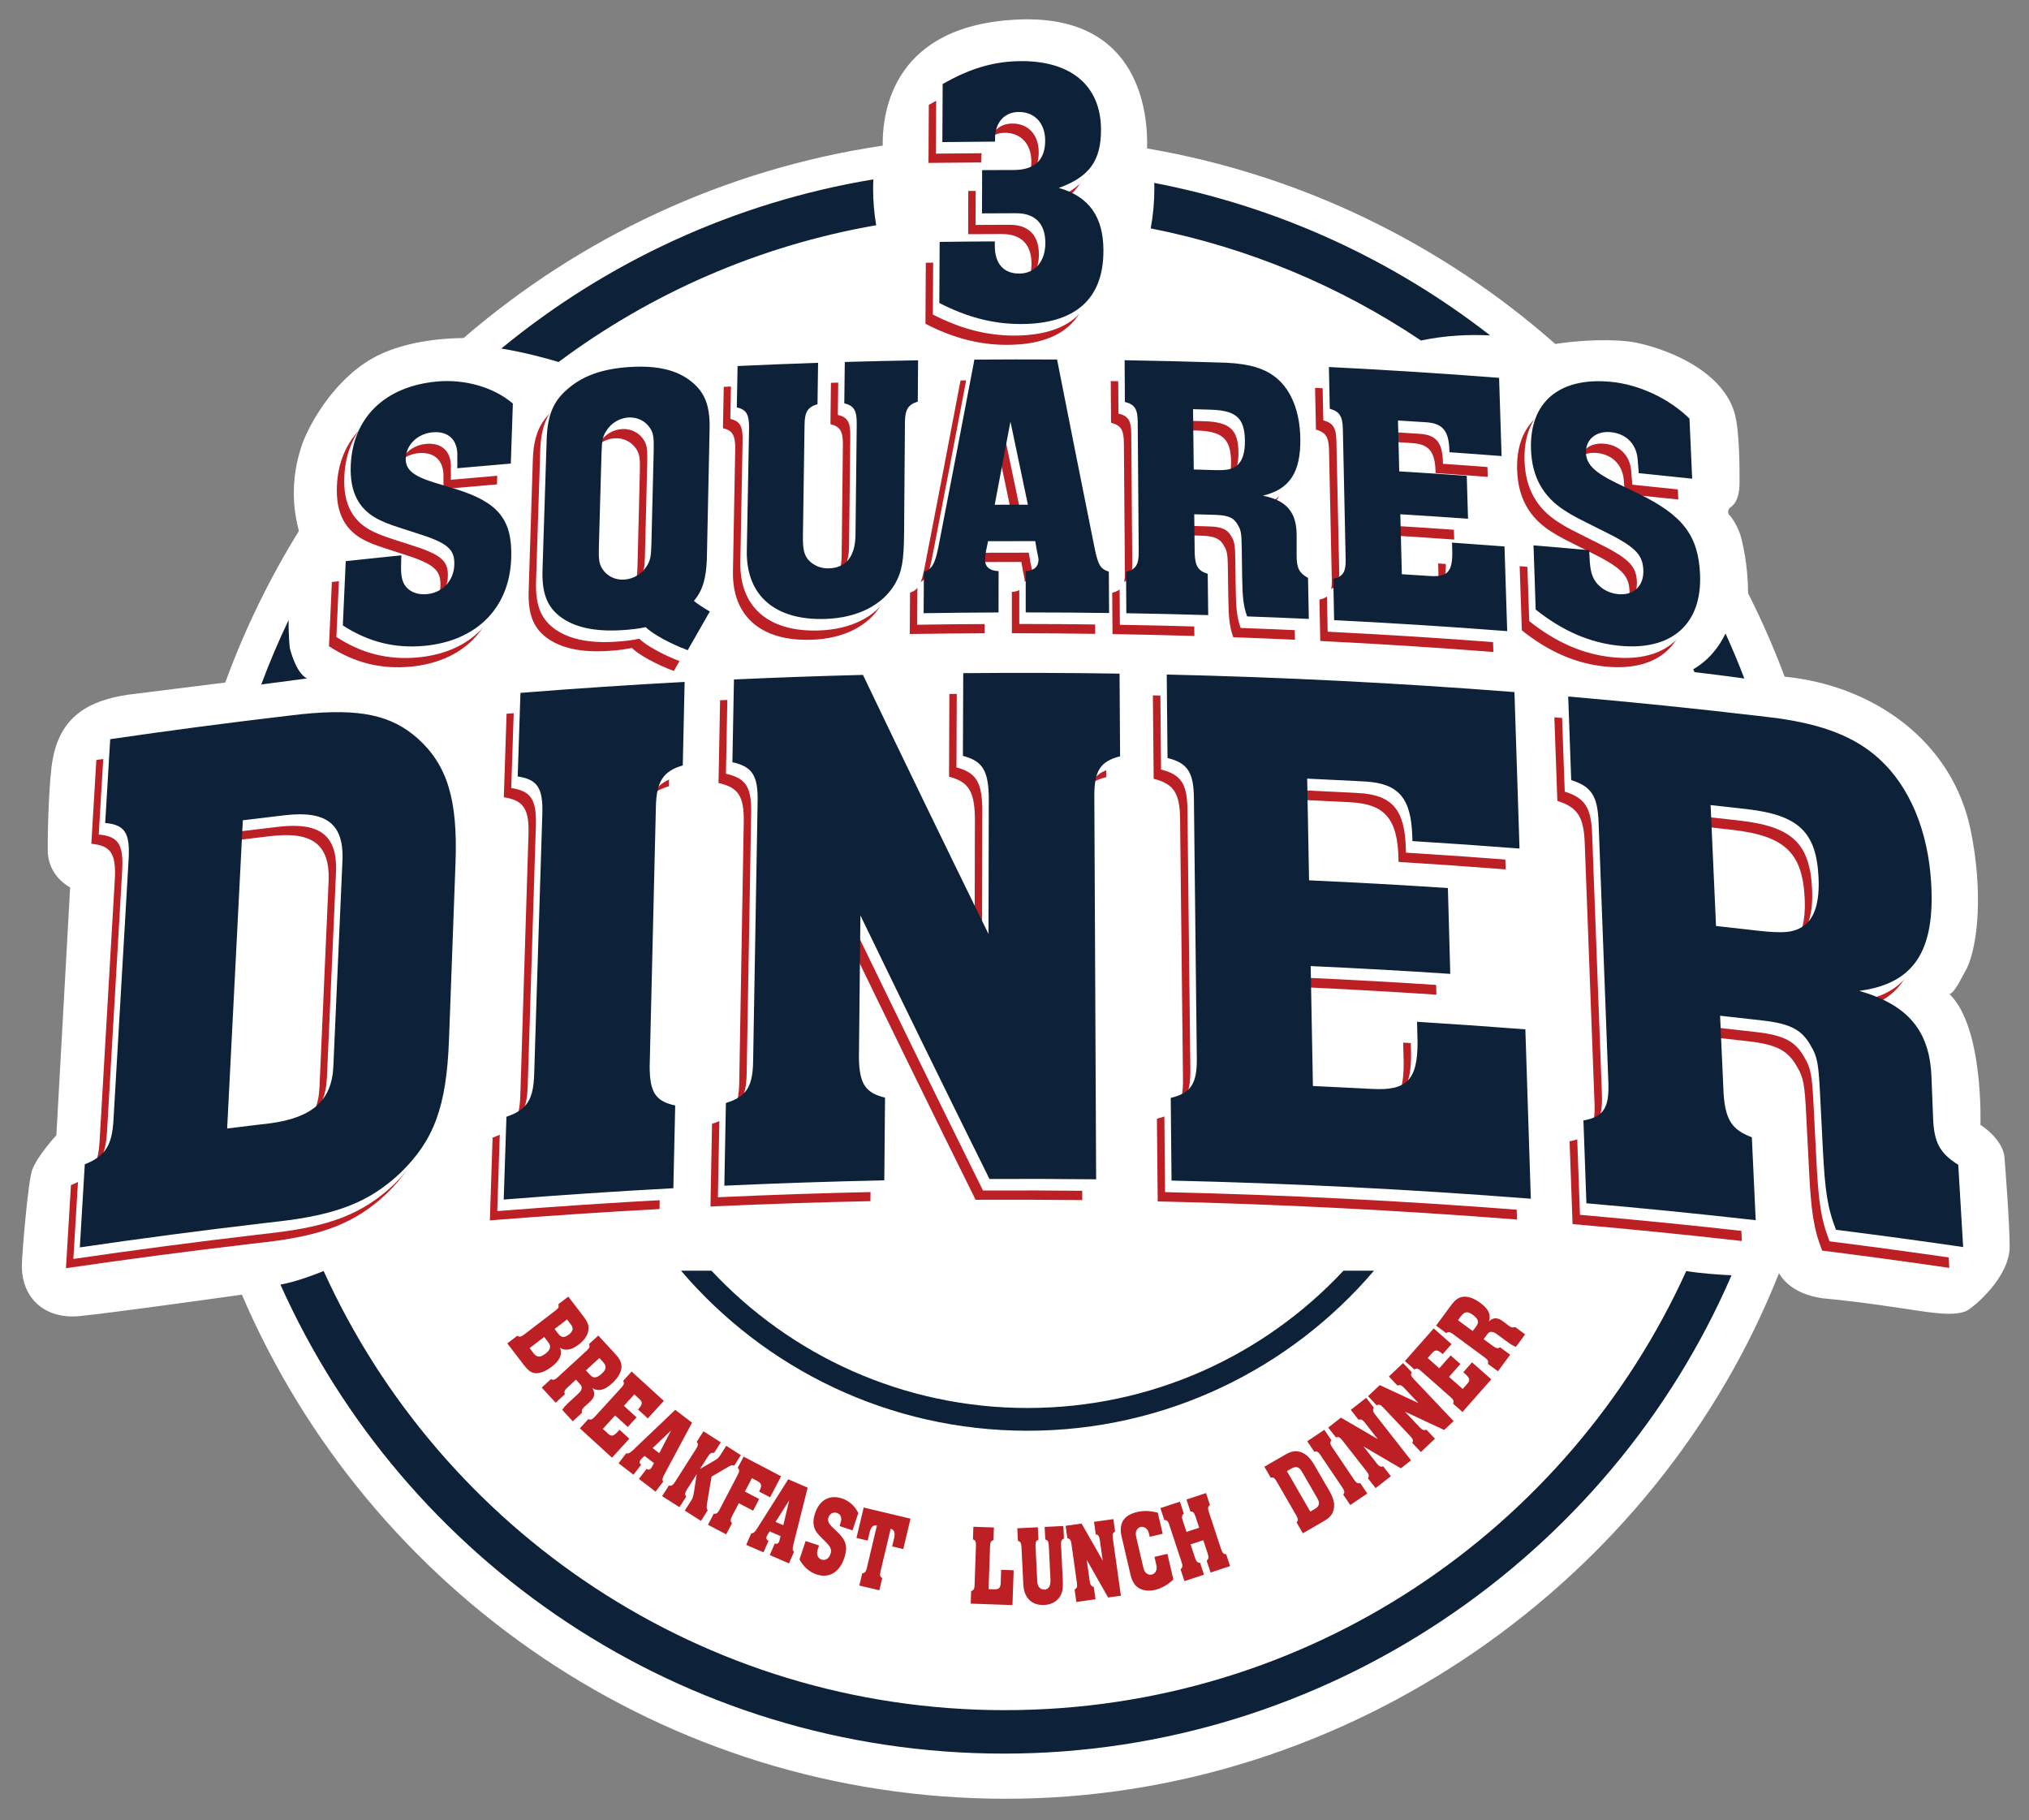 <svg xmlns="http://www.w3.org/2000/svg" id="_3_Squares_Diner" width="1179" height="1057.46" viewBox="0 0 1179 1057.46"><rect x="0" y="0" width="1179" height="1057.46" fill="#808080" stroke="none"/><defs><style>.cls-1{fill:#bc2025;}.cls-1,.cls-2,.cls-3,.cls-4,.cls-5{stroke-width:0px;}.cls-2,.cls-5{fill:#0d2238;}.cls-3,.cls-4{fill:#fff;}.cls-4,.cls-5{fill-rule:evenodd;}</style></defs><g id="White_BG"><path class="cls-4" d="m1164.78,672.52c-.99-11.11-14-19-14-19,0,0,2-56.74-18-76,3.21-.74,8.08-11.62,10.06-14.83,6.91-14.81,9.3-45.91,2.3-80.24-10.71-52.46-57.13-84.31-108.13-89.34-6.21-16.6-13.3-32.77-21.22-48.45-.2-17.17-2.95-27.6-4-32.13-1.15-4.94-5.29-12.22-7.11-13.46-.81-1.65-.77-3.16,1.11-4.54,4.09-3.01,5-8.83,5-14s.29-30.19-3-41c-8.77-28.82-50.54-40.1-62.07-41.25-15.57-1.56-31.55,0-42,1.53-65.66-57.87-147.17-98.18-237.18-113.57.57-19.32-3.52-77.3-73.69-74.94-73.21,2.6-80.21,52.51-79.93,73.3-92.28,13.73-176.04,53.57-243.52,111.77-12.33.13-35.86,1.86-53.63,12.17-23.22,13.48-37.66,40.68-41,52-6.99,22.17-3.24,39.71-1.09,47.93-17.09,27.63-31.48,57.1-42.79,88.06-15.65,1.97-49.7,6.25-56.13,7.01-22.73,3.29-39.38,12.34-44,37-2.31,10.79-3.16,43.13-3,54,.33,14.83,13,21,13,21l-8,144s-10.71,11.43-14,20c-2.47,6.26-5.84,48.23-6,54-.99,18.78,11.65,33.31,34,31,19.17-1.98,77.59-10.13,93.79-12.41,73.78,172.21,244.81,292.86,444.02,292.86s378.43-126.5,449.16-305.34c2.18,3.92,8.63,12.15,25.17,14.56,51.84,4.94,71.91,12.45,83.86,7.32,4.94-2.72,24.75-19.64,25-37,0-14.64-2.75-48.79-3-52Z"></path></g><g id="Blue_Circle"><path class="cls-5" d="m1013.59,394.16c-3.38-8.84-7.03-17.55-10.93-26.12-3.82,7.87-9.7,15.52-18.76,20.77.24.55.48,1.1.72,1.66,4.98.59,17.64,2.11,28.97,3.7Zm-187.92-196.35c13.98-2.92,27.62-3.59,40.22-2.95-56.12-43.68-122.62-74.66-195.18-88.6.03,1.09.05,2.18.05,3.28,0,7.96-.73,15.71-2.11,23.14,57.17,11.3,110.31,33.79,157.03,65.13Zm-412.22,540.4h-17.73c48.51,56.89,120.71,92.98,201.33,92.98s152.82-36.09,201.33-92.98h-17.73c-45.86,49.07-111.15,79.76-183.61,79.76s-137.75-30.68-183.61-79.76Zm170.5,255.31c-176.01,0-327.57-104.64-395.88-255.11-6.81,2.74-16.97,6.46-25.12,7.87,71.89,160.59,233.08,272.48,420.41,272.48s352.13-114.41,422.79-277.89c-7.6-.36-17.8-1.07-26.32-2.45-68.31,150.46-219.87,255.09-395.88,255.09ZM168.42,376.59s-.81-6.61-.71-16.39c-5.83,12.2-11.15,24.69-15.9,37.45,8.86-1.16,18.65-2.45,26.6-3.52-6.52-2.97-9.99-17.55-9.99-17.55Zm340.71-245.74c-1.17-6.88-1.79-14-1.79-21.31,0-1.79.04-3.56.11-5.33-81.2,13.47-155.22,48.2-216.15,98.26,13.62,2.27,25.6,5.52,33.26,7.84,53.4-39.79,116.25-67.6,184.57-79.46Z"></path></g><g id="Red_Letters_Outline"><path class="cls-1" d="m633.13,157.45c-.11-19.61-8.49-31.21-25.92-36.17,17.82-6.49,24.6-15.85,24.5-34.15-.15-24.88-16.88-39.51-46.07-39.52-16.04,0-30.23,4.29-45.93,13.31-.06,11.24-.12,22.48-.18,33.72,10.2-.13,20.4-.22,30.6-.27,0-.66,0-1.32,0-1.76.02-9.25,5.4-15.45,13.85-15.46,9.28,0,15.28,6.64,15.3,16.55.02,11.46-6.19,17.15-18.41,17.17-.69,0-1.38,0-2.07,0-5.39.01-10.77.03-16.16.07-.02,8.37-.05,16.75-.07,25.12,5.61-.04,11.22-.06,16.83-.07,1.04,0,2.08,0,3.12,0,10.8,0,16.84,5.97,16.86,17.21.02,10.8-6.02,17.82-15.2,17.83-8.97,0-14.18-5.69-14.16-16.05,0-.44,0-1.76,0-2.64-10.69.05-21.37.14-32.06.29-.07,11.83-.13,23.65-.2,35.48,16.26,8.38,31.54,12.24,47.24,12.23,31.63.01,48.3-14.43,48.12-42.88Zm-376.16,138.84c-4.43-1.36-8.85-2.7-13.27-4.04-11.8-3.71-16.25-7.43-15.98-14.06.32-7.73,6.85-14.1,15.44-14.93,9.44-.9,15.09,4.53,14.5,14.48.02,1.32.04,2.64.06,3.95l-.03.88c-.02.52-.04,1.03-.06,1.55,10.38-.95,20.76-1.85,31.14-2.71.4-11.62.79-23.24,1.19-34.87-10.97-9.44-27.88-14.35-44.39-12.77-30.08,2.88-48.55,21.02-49.8,48.4-.72,16.13,4.87,26.49,17.22,32.25,4.53,2.18,7.21,2.98,20.29,7.19,18.9,5.87,23,9.5,22.65,18.76-.34,9.05-6.73,16.01-15.85,16.88-6.36.61-11.54-1.96-13.67-6.59-1.36-2.94-1.63-6.43-1.31-14.16.02-.59.05-1.18.07-1.77-10.78,1.08-21.56,2.2-32.33,3.38-.56,12.44-1.12,24.89-1.68,37.33,14.77,9.6,30.28,13.5,47.52,11.85,30.23-2.88,49.36-21.97,50.32-50.89.76-22.27-7.35-32.46-32.04-40.12Zm60.18,73.8c8.29,6.43,20.34,9.09,36.33,8.07,4.9-.31,9.17-.8,13.67-1.73,3.94,3.94,14.46,9.71,24.4,13.37,4.29-7.5,8.57-14.98,12.84-22.47-3.79-2.23-7.56-4.68-9.23-6.14,5.02-5.99,7.08-12.92,7.53-24.39.05-2.2.09-4.41.14-6.61.44-20.8.87-41.6,1.31-62.39.05-2.2.09-4.41.14-6.61.28-13.23-2.71-21.01-10.33-27.21-8.23-6.82-19.88-9.7-36-8.68-16.13,1.03-27.73,5.17-36.77,13.32-7.73,6.74-11.14,14.93-11.57,28.61-.07,2.21-.14,4.41-.21,6.62-.66,20.81-1.32,41.63-1.99,62.44-.07,2.21-.14,4.41-.21,6.62-.42,13.24,2.29,21.17,9.96,27.2Zm22.81-40.58c.02-.74.04-1.47.06-2.21.46-16.32.92-32.64,1.38-48.97.03-.96.05-1.91.08-2.87.2-7.28.7-9.95,2.89-13.18,2.64-4.36,7.55-7.33,12.8-7.66,5.04-.32,9.81,2.03,12.44,6.06,2.03,2.96,2.38,5.58,2.19,13.3-.02.81-.04,1.62-.06,2.43-.4,16.32-.8,32.64-1.21,48.96-.02.96-.05,1.91-.07,2.87-.17,7.06-.66,9.73-2.86,12.94-2.65,4.34-7.61,7.29-12.92,7.63-5.31.34-9.91-2-12.56-6-2.04-2.95-2.39-5.56-2.17-13.28Zm87.26-69.41c-.02.96-.03,1.91-.05,2.87-.37,20.13-.74,40.27-1.11,60.4-.05,2.87-.11,5.73-.16,8.6-.49,26.03,16.29,40.63,45.54,39.7,18.78-.59,33.16-7.95,40.5-20.22,4.11-7.13,5.22-13.54,5.35-29.85.03-3.45.05-6.91.08-10.36.13-17.04.27-34.08.4-51.13,0-.95.01-1.91.02-2.86.06-7.27,1.97-10.18,7.46-11.81.06-8.01.11-16.01.17-24.02-14.2.24-28.39.56-42.59.97-.1,8.01-.19,16.02-.29,24.02,5.66,1.38,7.31,4.2,7.23,11.92,0,.37,0,.73-.01,1.1,0,.44,0,.88-.01,1.32-.22,20.06-.45,40.11-.67,60.17,0,.59-.01,1.18-.02,1.76-.14,12.56-5.32,19.3-15.53,19.62-4.68.14-8.91-1.7-11.83-4.9-2.51-3-3.31-6.27-3.19-13.99.01-.73.02-1.47.03-2.2.29-19.84.58-39.68.87-59.51,0-.44.01-.88.02-1.32,0-.51.02-1.03.02-1.54.11-7.49,1.83-10.2,7.53-11.93.11-8.01.22-16.02.33-24.02-15.59.52-31.18,1.13-46.77,1.85-.15,8.01-.31,16.02-.46,24.03,5.44,1.29,7.07,3.87,7.15,11.35Zm145,83.79c-5.11-.2-7.87-2.38-7.86-6.57,0-1.1.22-3.31.44-4.63.43-2.06.86-4.12,1.29-6.18,9.13-.05,18.27-.07,27.4-.05.36,2.06.71,4.11,1.07,6.17.07.29.14.59.21.88.43,2.65.64,2.87.64,3.53,0,4.41-2.76,6.6-7.44,6.82,0,8.01,0,16.01,0,24.02,16.15,0,32.3.12,48.44.35-.05-8.01-.09-16.01-.14-24.02-4.9-1.61-6.19-3.83-8.15-13.1-7.4-36.74-14.71-73.45-21.93-110.15-16.02-.09-32.04-.07-48.05.05-6.9,36.34-13.89,72.7-20.96,109.08-1.97,9.72-3.69,12.61-8.38,14.22-.05,8.01-.1,16.01-.16,24.02,14.51-.23,29.02-.37,43.53-.43.01-8.01.03-16.01.04-24.02Zm6.88-86.84c3.36,16.08,6.74,32.16,10.13,48.25-6.43,0-12.85,0-19.28.03,3.07-16.1,6.12-32.2,9.15-48.29Zm73.96.17c0,.96.01,1.91.02,2.86.18,23.29.36,46.57.54,69.86,0,.96.01,1.91.02,2.86.06,7.27-1.62,10.1-7.36,11.55.05,8.01.11,16.01.16,24.02,15.86.26,31.72.63,47.58,1.1-.1-8.01-.2-16.02-.29-24.02-5.55-1.71-7.28-4.39-7.58-11.89-.01-.96-.02-1.91-.03-2.87-.08-6.61-.15-13.22-.23-19.84,4.03.11,8.05.23,12.08.35,7.84.24,11.04,1.68,13.43,6.17,1.74,2.92,1.98,5.14,2.1,13.51.02,1.32.04,2.42.05,3.53.06,4.19.12,8.38.18,12.56.18,12.12.67,16.99,2.9,23.23,11.95.43,23.89.91,35.83,1.46-.15-7.94-.3-15.87-.45-23.81-5.15-2.88-6.69-5.8-6.62-13.29,0-3.89,0-7.78,0-11.67-.03-13.21-5.87-20.1-19.65-22.84,15.59-3.58,22.16-13.61,21.79-33.46-.28-15.21-5.14-27.55-13.65-34.73-6.6-5.56-15.44-8.34-29.08-9.01-1.61-.05-3.22-.11-4.82-.16-18.18-.58-36.36-1.01-54.55-1.31.06,8.08.11,16.16.17,24.24,5.69,1.42,7.39,4.1,7.45,11.59Zm40.56-7.17c.63.02,1.26.04,1.89.06,14.73.46,19.63,4.84,19.83,17.84.11,7.27-1.51,12.06-4.64,14.6-2.92,2.32-5.87,2.88-13.9,2.63-.77-.02-1.55-.05-2.32-.07-2.96-.09-5.92-.17-8.87-.25-.13-11.68-.27-23.36-.4-35.04,2.81.08,5.61.16,8.42.24Zm78.64,11.36c.02.96.04,1.91.06,2.87.5,23.3,1,46.6,1.5,69.89.02.96.04,1.91.06,2.87.16,7.28-1.48,10.05-7.19,11.31.17,8.01.33,16.02.49,24.03,33.55,1.66,67.07,3.79,100.57,6.38-.52-16.4-1.05-32.8-1.57-49.2-10.16-.79-20.33-1.53-30.5-2.23.03.88.04,1.54.16,5.73.11,11.24-2.98,14.32-12.75,13.68-.99-.06-1.98-.13-2.97-.19-4.53-.29-9.06-.58-13.59-.85-.29-11.61-.58-23.23-.88-34.84,13.12.8,26.23,1.66,39.34,2.6-.25-8.31-.49-16.62-.74-24.93-13.07-.94-26.15-1.8-39.23-2.59-.25-9.85-.5-19.7-.74-29.55,4.63.28,9.25.57,13.88.87.84.05,1.68.11,2.52.16,9.67.63,13.15,5.07,13.47,16.31.01.44.02.66.03,1.1,10.11.7,20.21,1.43,30.31,2.22-.48-15.15-.97-30.3-1.45-45.45-32.94-2.55-65.91-4.64-98.89-6.28.17,8.08.33,16.17.5,24.25,5.7,1.61,7.44,4.34,7.6,11.84Zm129.27,47.51c4.74,3.06,7.52,4.39,21.03,11.14,19.52,9.53,23.92,13.97,24.3,23.24.38,9.05-5.51,14.84-14.63,13.97-6.36-.61-11.78-4.19-14.3-9.26-1.6-3.23-2.16-6.8-2.45-14.52-.02-.59-.04-1.18-.07-1.77-10.79-.98-21.58-1.92-32.37-2.8.42,12.43.84,24.86,1.27,37.29,15.68,12.51,31.65,19.41,48.89,21.06,30.23,2.9,47.92-12.68,46.6-41.63-1-22.29-9.94-34.11-35.39-46.56-4.56-2.21-9.13-4.42-13.68-6.61-12.19-6-16.97-10.6-17.22-17.23-.29-7.72,5.79-12.9,14.39-12.08,9.44.9,15.55,7.46,15.75,17.37.12,1.33.25,2.66.37,4,.01.29.02.59.04.88.02.52.04,1.03.06,1.55,10.37,1.03,20.74,2.11,31.1,3.23-.52-11.63-1.04-23.27-1.56-34.9-11.77-11.61-29.16-19.8-45.67-21.37-30.08-2.86-47.33,11.87-46.42,39.21.55,16.11,7.03,27.63,19.95,35.8ZM234.55,441c-15.24-13.47-33.34-17.44-67.01-14.04-2.84.33-5.69.66-8.53.99-34.39,4.03-68.74,8.56-103.03,13.57-.97,16.23-1.94,32.46-2.91,48.69,11.38.97,14.5,5.81,13.63,20.86-.11,1.92-.22,3.84-.33,5.75-2.72,46.76-5.44,93.52-8.16,140.28-.11,1.92-.22,3.84-.33,5.75-.85,14.61-4.68,20.84-16.66,25.66-.96,16.08-1.92,32.17-2.89,48.25,35.43-5.18,70.92-9.85,106.46-14.02,2.94-.34,5.87-.69,8.81-1.02,34.37-3.92,53.17-11.46,70.93-28.15,19.61-19.03,26.88-38.56,28.31-77.41.11-2.94.22-5.89.33-8.83,1.04-28.25,2.08-56.5,3.13-84.76.11-3.09.23-6.18.34-9.27,1.35-36.63-4.79-56.8-22.08-72.3Zm-43.56,69.96c-.14,3.24-.29,6.48-.43,9.72-1.49,33.72-2.98,67.44-4.48,101.16-.14,3.24-.29,6.48-.43,9.72-.87,19.89-12.22,29.84-36.76,33.13-2.19.26-4.38.51-6.57.77-6.13.73-12.25,1.47-18.38,2.23,3.04-59.68,6.07-119.37,9.11-179.05,6-.74,12.01-1.47,18.02-2.18,2.15-.25,4.29-.51,6.44-.76,24.02-2.79,33.94,5,33.48,25.26Zm193.29,143.37c-11.37-2.47-14.76-7.54-14.84-22.52.05-1.91.09-3.82.14-5.73,1.12-46.6,2.23-93.2,3.35-139.8.05-1.91.09-3.82.14-5.73.35-14.55,4.36-20.52,15.61-23.77.36-16.17.72-32.34,1.08-48.51-31.82,1.71-63.62,3.83-95.4,6.37-.53,16.18-1.07,32.36-1.6,48.54,11.52,1.73,14.8,6.78,14.33,21.77-.06,1.91-.12,3.82-.18,5.74-1.46,46.62-2.92,93.25-4.38,139.87-.06,1.91-.12,3.82-.18,5.74-.46,14.57-4.15,20.55-16.11,24.58-.53,16.03-1.06,32.07-1.59,48.1,32.84-2.62,65.7-4.81,98.58-6.58.36-16.02.71-32.04,1.07-48.07Zm121.94-4.56c-11.42-2.84-14.89-8.02-15.17-23,.02-1.91.04-3.82.06-5.73.27-25.71.54-51.42.81-77.14,24.56,50.79,49.55,101.82,74.98,153.11,20.66-.1,41.33-.04,61.99.19-.34-72.28-.68-144.56-1.02-216.84,0-1.91-.02-3.82-.03-5.73-.07-14.54,3.36-20.25,14.97-23.16-.1-16.01-.2-32.03-.31-48.04-30.28-.47-60.56-.56-90.85-.27-.06,16.01-.13,32.03-.19,48.04,11.19,2.98,14.63,8.27,15.03,23.25,0,1.91,0,3.82-.01,5.73-.05,24.83-.11,49.65-.16,74.48-24.73-50.4-49.05-100.56-72.94-150.49-24.99.63-49.98,1.52-74.96,2.66-.3,16.02-.61,32.04-.91,48.06,11.57,2.56,14.92,7.72,14.66,22.71-.03,1.91-.07,3.82-.1,5.73-.81,46.59-1.61,93.17-2.42,139.76-.03,1.91-.07,3.82-.1,5.73-.25,14.55-3.87,20.42-15.81,24.04-.3,16.02-.61,32.04-.91,48.06,30.97-1.42,61.96-2.46,92.95-3.11.14-16.01.28-32.03.42-48.04Zm164.17-197.33c11.66,2.92,15.17,8.31,15.33,23.3.02,1.91.04,3.82.06,5.73.52,46.58,1.04,93.15,1.56,139.73.02,1.91.04,3.82.06,5.73.16,14.55-3.29,20.17-15.15,22.98.15,16.01.3,32.03.46,48.04,69.65,1.59,139.28,5.1,208.78,10.54-1.06-32.8-2.12-65.6-3.18-98.4-20.98-1.64-41.96-3.1-62.96-4.39.04,1.76.08,3.09.29,11.47.14,22.48-6.29,28.65-26.51,27.54-2.05-.11-4.1-.22-6.15-.33-9.38-.49-18.76-.95-28.13-1.37-.43-23.22-.86-46.44-1.3-69.66,27.05,1.21,54.09,2.72,81.11,4.52-.46-16.62-.92-33.23-1.38-49.85-26.88-1.79-53.77-3.29-80.67-4.5-.37-19.69-.73-39.39-1.1-59.08,9.48.43,18.96.89,28.44,1.39,1.72.09,3.45.18,5.17.28,19.81,1.08,26.92,9.93,27.49,32.41.02.88.03,1.32.06,2.21,20.75,1.27,41.49,2.72,62.23,4.34-.98-30.3-1.96-60.6-2.94-90.9-67.27-5.26-134.64-8.66-202.05-10.2.15,16.16.31,32.32.46,48.48Zm459.44,236.33c-10.81-6.84-14.19-13.01-14.63-28-.31-7.8-.62-15.6-.93-23.39-1.12-26.47-13.59-41.5-41.97-49.65,31.61-4.16,44.17-22.86,41.81-62.72-1.81-30.53-12.66-56.26-30.47-72.31-13.81-12.41-31.94-19.69-59.66-23.48-3.27-.39-6.54-.78-9.8-1.17-36.95-4.34-73.94-8.12-110.98-11.33.58,16.18,1.16,32.37,1.74,48.55,11.69,3.66,15.33,9.29,15.9,24.29.07,1.91.14,3.83.22,5.74,1.75,46.65,3.5,93.3,5.26,139.95.07,1.91.14,3.83.22,5.74.55,14.57-2.74,19.98-14.49,22.03.58,16.04,1.15,32.08,1.73,48.11,32.82,2.85,65.62,6.12,98.37,9.83-.75-16.05-1.5-32.11-2.24-48.16-11.54-4.38-15.29-10.05-16.4-25.12-.09-1.91-.17-3.83-.26-5.74-.6-13.25-1.19-26.51-1.79-39.76,8.27.9,16.53,1.83,24.8,2.79,16.09,1.87,22.74,5.34,27.97,14.77,3.77,6.18,4.44,10.65,5.29,27.45.14,2.65.25,4.86.36,7.07.43,8.4.86,16.8,1.29,25.2,1.24,24.32,2.61,34.15,7.65,47.08,24.65,3.1,49.28,6.44,73.88,10.03-.95-15.93-1.9-31.87-2.85-47.8Zm-89.59-138.94c-5.8,4.13-11.79,4.69-28.22,2.79-1.59-.18-3.17-.36-4.76-.55-6.05-.69-12.11-1.36-18.17-2.03-1.05-23.42-2.1-46.83-3.16-70.25,5.72.62,11.45,1.26,17.17,1.91,1.29.15,2.57.29,3.86.44,30.02,3.48,40.31,13.22,41.67,39.29.76,14.59-2.19,23.88-8.4,28.39Zm-714.8,233.18c3.01,1.95,6.66,1.31,10.91-1.94,3.67-2.81,5.73-6.28,5.65-9.59-.07-2.18-.77-3.87-3.12-6.93l-.49-.64-8.15-10.64-5.85,4.48c.56,1.39.18,2.22-1.62,3.61l-.69.53-16.85,12.91-.69.53c-1.75,1.34-2.71,1.53-3.96.67l-5.8,4.44,8.87,11.57.42.55c2.61,3.4,4.15,4.65,6.33,5.07,2.79.56,6.49-.78,10.26-3.67,4.68-3.58,6.27-7.23,4.77-10.95Zm4.07-16.49l1.76,2.3.42.55c1.7,2.21,1.33,4.05-1.17,5.96-2.5,1.91-4.33,1.83-6.06-.42l-.42-.55-1.76-2.3,7.23-5.54Zm-12.54,19.87c-2.98,2.28-4.95,2.24-6.8-.06l-.68-.89-1.73-2.26,8.45-6.48,1.73,2.26.68.89c1.79,2.34,1.27,4.3-1.66,6.54Zm22.96,30.55l2.65-2.36c3-2.68,3.5-5.11,1.63-8.12,3.62,2.06,7.1,1.19,11.54-2.89,3.4-3.13,5.32-6.49,5.4-9.47.06-2.31-.92-4.47-3.23-7.07l-.83-.91-9.43-10.25-5.42,4.99c.68,1.34.38,2.2-1.29,3.74l-.64.59-15.63,14.37-.64.59c-1.63,1.5-2.56,1.77-3.88,1.02l-5.38,4.94,8.09,8.79,5.38-4.94c-.6-1.34-.3-2.2,1.34-3.78l.64-.59,4.44-4.08,2.07,2.25c1.34,1.46,1.59,2.32,1,3.66-.35.9-.81,1.4-2.68,3.12-.3.27-.54.5-.79.73l-2.81,2.58c-2.71,2.49-3.72,3.57-4.74,5.23l6.09,6.62,5.33-4.9c-.28-1.49.11-2.36,1.82-3.86Zm8.37-28.01l1.45,1.58.33.35c2.54,2.76,2.44,4.53-.47,7.2-1.63,1.5-3,2.18-4.14,2.13-1.05-.05-1.71-.47-3.08-1.97l-.4-.43-1.52-1.66,7.84-7.21Zm11.68,41.68c-.18.2-.32.35-1.17,1.29-2.34,2.49-3.61,2.69-5.43,1.03l-.55-.51-2.53-2.31,7.13-7.82,7.36,6.72,5.1-5.59-7.36-6.72,6.05-6.63,2.61,2.38.48.43c1.82,1.66,1.6,3.18-.7,5.7-.09.1-.14.15-.23.25l5.7,5.2,9.29-10.2-18.69-17.04-4.96,5.44c.8,1.27.57,2.15-.96,3.84l-.59.64-14.3,15.69-.59.64c-1.49,1.63-2.39,1.99-3.78,1.36l-4.92,5.4,18.69,17.04,10.06-11.04-5.7-5.2Zm26.17,25.76l15.98-29.87-9.74-7.46-24.25,23.12c-2.17,2.05-3.04,2.48-4.27,2.13l-4.44,5.8,8.68,6.65,4.44-5.8c-.98-.84-1.13-1.79-.35-2.8.2-.27.65-.77.94-1.05l1.4-1.29,5.49,4.2-.93,1.65-.12.25c-.4.7-.4.79-.52.95-.81,1.06-1.77,1.17-2.75.51l-4.44,5.8,9.66,7.39,4.44-5.8c-.69-1.12-.54-1.85.79-4.38Zm-6.93-15.1l10.75-10.25-6.88,13.21-3.87-2.96Zm31.75,31.36l2.49-14.78,9.02-5.29c2.37-1.43,3.03-1.56,4.17-1.16l3.85-6.04-8.49-5.42-2.3,3.62-.25.4c-2.05,3.22-2.09,3.28-5.3,5.12l-7.37,4.28,4.18-6.55.47-.73c1.19-1.86,2.06-2.34,3.49-1.99l3.92-6.16-10.08-6.43-3.92,6.16c.97,1.17.9,2.08-.33,4l-.47.73-11.41,17.91-.47.73c-1.19,1.86-2.02,2.37-3.49,1.99l-3.92,6.16,10.08,6.43,3.92-6.16c-.92-1.14-.85-2.05.33-4l.47-.73,5.33-8.36-1.5,9.53-.23,1.36c-.44,2.58-.6,3.03-1.82,4.96l-.9,1.41-.25.4-2.27,3.56,9.4,5.99,3.92-6.16c-.73-.94-.78-1.77-.26-4.77Zm30.19-1.77l-8.31-4.35,4.07-7.78,2.9,1.52c2.75,1.44,3.1,2.75,1.48,5.84-.06.12-.12.24-.22.42l6.41,3.35,6.4-12.23-21.8-11.4-3.42,6.53c1.1,1.03,1.1,1.94.05,3.96l-.4.77-9.84,18.82-.4.77c-1.02,1.96-1.81,2.53-3.31,2.28l-3.38,6.47,10.59,5.54,3.38-6.47c-1.02-1.06-1.02-1.97-.02-4.02l.4-.77,3.57-6.83,8.31,4.35,3.54-6.77Zm19.91,26.23l8.24-32.85-11.27-4.87-17.9,28.31c-1.61,2.51-2.35,3.14-3.62,3.11l-2.9,6.7,10.04,4.34,2.9-6.7c-1.15-.57-1.53-1.46-1.02-2.63.13-.31.45-.9.66-1.25l1.04-1.59,6.35,2.74-.5,1.83-.06.27c-.22.78-.2.86-.28,1.05-.53,1.23-1.44,1.57-2.55,1.16l-2.9,6.7,11.17,4.83,2.9-6.7c-.95-.92-.97-1.66-.3-4.44Zm-5.92-11.02l-4.48-1.93,7.94-12.55-3.46,14.48Zm32.94-.2l-.08.25-.15.44,7.52,2.51,3.35-10.04c-1.75-3.9-5.3-7.13-9.32-8.47-7.32-2.44-13.19.76-15.82,8.64-1.55,4.64-1.13,8.31,1.24,11.36.86,1.14,1.42,1.67,4.09,4.33,3.88,3.77,4.52,5.25,3.63,7.92-.87,2.61-2.96,3.96-5.14,3.23-1.53-.51-2.5-1.82-2.59-3.41-.06-1.01.18-2.06.92-4.28l.17-.51-7.78-2.59-3.58,10.74c2.58,4.46,5.81,7.3,9.93,8.68,7.22,2.41,13.34-1.2,16.11-9.53,2.14-6.42,1.15-10.21-3.95-15.08l-2.74-2.61c-2.43-2.36-3.15-3.94-2.51-5.85.74-2.22,2.82-3.37,4.9-2.67,2.29.76,3.14,2.95,2.13,5.79l-.33,1.16Zm9.57,7.58l6.52,1.55,1.05-4.43c.84-3.52,2.06-4.74,4.34-4.34l-5.69,23.92-.2.85c-.51,2.15-1.18,2.89-2.65,3.02l-1.69,7.1,11.63,2.76,1.69-7.1c-1.3-.79-1.53-1.67-1-3.89l.2-.85,5.69-23.92c2.16.65,2.76,2.31,1.92,5.83l-1.05,4.43,6.46,1.54,4.2-17.66-27.21-6.47-4.2,17.66Zm83.86,25.03l-.04,1.14c-.1,2.81-1.04,3.78-3.72,3.69l-3.32-.11.83-24.17.03-.87c.08-2.21.59-3.06,1.99-3.42l.25-7.36-11.94-.41-.25,7.36c1.43.45,1.83,1.27,1.75,3.55l-.03.87-.73,21.22-.03.87c-.08,2.21-.53,3.07-2,3.48l-.25,7.3,24.26.84.7-20.22-7.28-.25-.22,6.49Zm36.72-24.66l-.36-7.29-10.86.53.36,7.29c1.47.4,1.94,1.25,2.05,3.59l.02.33.02.4.9,18.27.03.54c.19,3.81-1,5.88-3.57,6.01-1.18.06-2.28-.49-3.08-1.46-.69-.91-.95-1.9-1.07-4.24l-.03-.67-.89-18.06-.02-.4-.02-.47c-.11-2.27.28-3.1,1.7-3.64l-.36-7.29-11.93.59.36,7.29c1.41.4,1.88,1.18,2.05,3.45l.04.87.9,18.33.13,2.61c.39,7.89,4.9,12.37,12.23,12.01,4.71-.23,8.19-2.55,9.83-6.32.91-2.19,1.08-4.14.84-9.1l-.16-3.14-.77-15.52-.04-.87c-.11-2.21.33-3.1,1.7-3.64Zm28.37-.28c-.31-2.19,0-3.11,1.36-3.78l-1.02-7.23-11.25,1.58,1.02,7.23c1.44.27,1.98,1.01,2.35,3.25l.12.86,1.58,11.21-12.28-21.54-9.28,1.3,1.02,7.23c1.5.26,2.03,1,2.35,3.25l.12.86,2.96,21.03.12.86c.31,2.19,0,3.11-1.36,3.78l1.02,7.23,11.14-1.57-1.02-7.23c-1.44-.27-1.98-1.01-2.35-3.25l-.12-.86-1.63-11.61,12.44,21.93,7.43-1.04-4.59-32.63-.12-.86Zm24.22,10.93l.64,2.74.17.72c.55,2.35.6,3.03.3,4.13-.34,1.39-1.37,2.38-2.67,2.69s-2.62-.15-3.59-1.23c-.8-.84-.99-1.42-1.72-4.55l-3.33-14.29-.17-.72c-.53-2.28-.6-3.03-.3-4.13.34-1.39,1.35-2.45,2.66-2.75,1.25-.29,2.64.21,3.6,1.29.73.79,1.01,1.49,1.57,3.9l.12.52,7.51-1.75-2.86-12.27c-4.83-1.14-8.21-1.25-12.02-.36-7.72,1.8-10.7,6.49-9.06,14.01l.46,1.96,4.34,18.59.46,1.96c.85,3.65,2.38,6.19,4.68,7.58,2.57,1.6,5.96,1.98,9.56,1.14,3.76-.88,7.78-3.19,10.64-6.06l-3.47-14.88-7.51,1.75Zm38.77-4.35l-.27-.83-6.65-20.16-.27-.83c-.69-2.1-.56-3.06.67-3.96l-2.29-6.93-11.35,3.74,2.29,6.93c1.47,0,2.13.64,2.89,2.78l.27.83,1.93,5.85-7.38,2.43-1.93-5.85-.27-.83c-.69-2.1-.51-3.08.67-3.96l-2.29-6.93-11.35,3.74,2.29,6.93c1.52,0,2.18.62,2.89,2.78l.27.83,6.65,20.16.27.83c.69,2.1.56,3.06-.67,3.96l2.29,6.93,11.35-3.74-2.29-6.93c-1.47,0-2.13-.64-2.89-2.78l-.27-.83-2.33-7.06,7.38-2.43,2.33,7.06.27.83c.69,2.1.51,3.08-.67,3.96l2.29,6.93,11.35-3.74-2.29-6.93c-1.52,0-2.18-.62-2.89-2.78Zm61.73-35.93l-6.44-11.14-.7-1.22c-2.78-4.81-5.1-7.11-8.36-8.25-2.86-.98-5.29-.58-8.98,1.48l-.93.54-11.22,6.49,3.69,6.38c1.45-.38,2.23.1,3.37,2.08l.44.75,10.63,18.38.44.75c1.11,1.91,1.17,2.88.15,4.01l3.65,6.32,11.22-6.49.93-.54c3.62-2.09,5.13-3.97,5.8-6.99.69-3.42-.06-6.31-3.01-11.42l-.67-1.16Zm-7.3,12.43l-.7.4-1.95,1.13-13.58-23.49,1.95-1.13.7-.4c2.6-1.5,4.38-.99,5.97,1.65l.74,1.28,7.68,13.28.74,1.28c1.51,2.61,1.02,4.44-1.54,6Zm22.86-16.9l-.49-.72-11.87-17.6-.49-.72c-1.24-1.83-1.32-2.82-.39-3.94l-4.12-6.11-9.91,6.68,4.12,6.11c1.42-.48,2.23-.05,3.5,1.84l.49.72,11.87,17.6.49.72c1.24,1.83,1.37,2.79.43,3.99l4.08,6.05,9.91-6.68-4.08-6.05c-1.42.39-2.22-.04-3.54-1.89Zm12.17-37.96c-1.36-1.74-1.56-2.69-.71-3.95l-4.5-5.75-8.94,7,4.5,5.75c1.39-.49,2.22-.12,3.67,1.64l.54.69,6.98,8.91-21.42-12.49-7.38,5.78,4.5,5.75c1.43-.52,2.26-.15,3.67,1.64l.54.69,13.09,16.72.54.69c1.36,1.74,1.56,2.69.71,3.95l4.5,5.75,8.86-6.94-4.5-5.75c-1.39.49-2.22.12-3.67-1.64l-.54-.69-7.23-9.23,21.75,12.74,5.91-4.63-20.32-25.94-.54-.69Zm22.34-20.72c-1.52-1.61-1.81-2.53-1.08-3.87l-5.02-5.3-8.26,7.8,5.02,5.3c1.33-.62,2.2-.33,3.8,1.29l.6.63,7.78,8.22-22.49-10.45-6.82,6.44,5.02,5.3c1.37-.65,2.24-.36,3.8,1.29l.6.63,14.59,15.43.6.63c1.52,1.61,1.8,2.53,1.08,3.87l5.02,5.3,8.18-7.73-5.02-5.3c-1.33.62-2.2.33-3.8-1.29l-.6-.63-8.05-8.52,22.84,10.67,5.45-5.15-22.64-23.94-.6-.63Zm28.89-3.83c.2.18.35.31,1.3,1.15,2.52,2.3,2.74,3.57,1.11,5.42l-.5.56-2.27,2.57-7.93-7.01,6.6-7.47-5.67-5.01-6.6,7.47-6.73-5.94,2.34-2.65.43-.48c1.63-1.85,3.15-1.65,5.71.62.1.09.15.13.25.22l5.11-5.78-10.34-9.14-16.75,18.95,5.52,4.88c1.26-.82,2.15-.61,3.85.9l.65.58,15.91,14.06.65.58c1.66,1.46,2.03,2.36,1.42,3.76l5.47,4.83,16.75-18.95-11.19-9.89-5.11,5.78Zm26-27.36l-2.83-2.15c-3.2-2.43-5.68-2.46-8.29-.05,1.33-3.95-.19-7.2-5.04-10.77-3.72-2.74-7.38-3.98-10.33-3.49-2.28.38-4.21,1.76-6.33,4.52l-.73.99-8.27,11.21,5.93,4.37c1.18-.93,2.08-.79,3.92.56l.7.52,17.09,12.6.7.52c1.78,1.31,2.23,2.17,1.74,3.62l5.88,4.33,7.09-9.62-5.88-4.33c-1.2.84-2.11.71-3.97-.6l-.7-.52-4.85-3.58,1.81-2.46c1.18-1.6,1.98-2,3.41-1.68.96.17,1.53.53,3.57,2.04.32.24.59.44.86.64l3.07,2.27c2.96,2.19,4.21,2.97,6.04,3.66l5.34-7.25-5.82-4.29c-1.41.56-2.33.34-4.13-1.05Zm-18.83,1.16l-.35.47-1.34,1.81-8.57-6.32,1.27-1.73.29-.39c2.23-3.02,3.98-3.26,7.16-.91,1.78,1.31,2.71,2.53,2.88,3.66.15,1.04-.14,1.76-1.35,3.4Z"></path></g><g id="White_Letters"><path class="cls-3" d="m637.43,152.06c-.11-19.61-8.49-31.21-25.92-36.17,17.82-6.49,24.6-15.85,24.5-34.15-.15-24.88-16.88-39.51-46.07-39.52-16.04,0-30.23,4.29-45.93,13.31-.06,11.24-.12,22.48-.18,33.72,10.2-.13,20.4-.22,30.6-.27,0-.66,0-1.32,0-1.76.02-9.25,5.4-15.45,13.85-15.46,9.28,0,15.28,6.64,15.3,16.55.02,11.46-6.19,17.15-18.41,17.17-.69,0-1.38,0-2.07,0-5.39.01-10.77.03-16.16.07-.02,8.37-.05,16.75-.07,25.12,5.61-.04,11.22-.06,16.83-.07,1.04,0,2.08,0,3.12,0,10.8,0,16.84,5.97,16.86,17.21.02,10.8-6.02,17.82-15.2,17.83-8.97,0-14.18-5.69-14.16-16.05,0-.44,0-1.76,0-2.64-10.69.05-21.37.14-32.06.29-.07,11.83-.13,23.65-.2,35.48,16.26,8.38,31.54,12.24,47.24,12.23,31.63.01,48.3-14.43,48.12-42.88Zm-376.16,138.84c-4.43-1.36-8.85-2.7-13.27-4.04-11.8-3.71-16.25-7.43-15.98-14.06.32-7.73,6.85-14.1,15.44-14.92,9.44-.9,15.09,4.53,14.5,14.48.02,1.32.04,2.64.06,3.95-.01.29-.02.59-.03.88-.02.52-.04,1.03-.06,1.55,10.38-.95,20.76-1.85,31.14-2.71.4-11.62.79-23.24,1.19-34.87-10.97-9.44-27.88-14.35-44.39-12.77-30.08,2.88-48.55,21.02-49.8,48.4-.72,16.13,4.87,26.49,17.22,32.25,4.53,2.18,7.21,2.98,20.29,7.19,18.9,5.87,23,9.5,22.65,18.76-.34,9.05-6.73,16.01-15.85,16.88-6.36.61-11.54-1.96-13.67-6.59-1.36-2.94-1.63-6.43-1.31-14.16.02-.59.05-1.18.07-1.77-10.78,1.08-21.56,2.2-32.33,3.38-.56,12.44-1.12,24.89-1.68,37.33,14.77,9.6,30.28,13.5,47.52,11.85,30.23-2.88,49.36-21.97,50.32-50.89.76-22.27-7.35-32.46-32.04-40.12Zm145.72,40.52c.05-2.2.09-4.41.14-6.61.44-20.8.87-41.6,1.31-62.39.05-2.2.09-4.41.14-6.61.28-13.23-2.71-21.01-10.33-27.21-8.23-6.82-19.88-9.7-36-8.68-16.13,1.03-27.73,5.17-36.77,13.32-7.73,6.74-11.14,14.93-11.57,28.61-.07,2.21-.14,4.41-.21,6.62-.66,20.81-1.33,41.63-1.99,62.44-.07,2.21-.14,4.41-.21,6.62-.42,13.24,2.29,21.17,9.96,27.2,8.29,6.43,20.34,9.09,36.33,8.07,4.9-.31,9.17-.8,13.66-1.73,3.94,3.94,14.46,9.71,24.41,13.37,4.29-7.5,8.57-14.98,12.84-22.47-3.79-2.23-7.56-4.68-9.23-6.14,5.02-5.99,7.08-12.92,7.53-24.39Zm-30.89-62.83c-.02.81-.04,1.62-.06,2.43-.4,16.32-.8,32.64-1.21,48.96-.02.96-.05,1.91-.07,2.87-.17,7.06-.66,9.73-2.86,12.94-2.65,4.34-7.61,7.29-12.92,7.63-5.31.34-9.91-2-12.56-6-2.04-2.95-2.39-5.56-2.17-13.28.02-.74.04-1.47.06-2.21.46-16.32.92-32.64,1.38-48.97.03-.96.05-1.91.08-2.87.2-7.28.7-9.95,2.89-13.18,2.64-4.36,7.55-7.33,12.8-7.66,5.04-.32,9.81,2.03,12.44,6.06,2.03,2.96,2.38,5.58,2.19,13.3Zm55.42-13.88c-.02.96-.03,1.91-.05,2.87-.37,20.13-.74,40.27-1.11,60.4-.05,2.87-.1,5.73-.16,8.6-.49,26.03,16.29,40.63,45.54,39.7,18.78-.59,33.16-7.95,40.5-20.22,4.11-7.13,5.22-13.54,5.35-29.85.03-3.45.05-6.91.08-10.36.13-17.04.27-34.08.4-51.13,0-.96.02-1.91.02-2.86.06-7.27,1.97-10.18,7.46-11.81.06-8.01.11-16.01.17-24.02-14.2.24-28.39.56-42.59.97-.1,8.01-.19,16.02-.29,24.02,5.66,1.38,7.31,4.2,7.23,11.92,0,.37,0,.73-.01,1.1,0,.44,0,.88-.01,1.32-.22,20.06-.45,40.11-.67,60.17,0,.59-.01,1.18-.02,1.76-.14,12.56-5.32,19.3-15.53,19.62-4.68.14-8.91-1.7-11.83-4.9-2.51-3-3.31-6.27-3.19-13.99.01-.73.02-1.47.03-2.2.29-19.84.58-39.68.87-59.51,0-.44.01-.88.02-1.32,0-.51.02-1.03.02-1.54.11-7.49,1.83-10.2,7.53-11.93.11-8.01.22-16.02.33-24.02-15.59.52-31.18,1.13-46.77,1.85-.15,8.01-.31,16.02-.46,24.03,5.44,1.29,7.07,3.87,7.15,11.35Zm145,83.79c-5.11-.2-7.87-2.38-7.86-6.57,0-1.1.22-3.31.44-4.63.43-2.06.86-4.12,1.29-6.18,9.13-.05,18.27-.07,27.4-.05.36,2.06.71,4.11,1.07,6.17.07.29.14.59.21.88.43,2.65.64,2.87.64,3.53,0,4.41-2.76,6.6-7.44,6.82,0,8.01,0,16.01,0,24.02,16.15,0,32.3.12,48.44.35-.05-8.01-.09-16.01-.14-24.02-4.9-1.61-6.19-3.83-8.15-13.1-7.4-36.74-14.71-73.45-21.93-110.15-16.02-.09-32.04-.07-48.05.05-6.9,36.34-13.89,72.7-20.96,109.08-1.97,9.72-3.69,12.61-8.38,14.22-.05,8.01-.1,16.01-.16,24.02,14.51-.23,29.02-.37,43.53-.43.01-8.01.03-16.01.04-24.02Zm6.88-86.84c3.36,16.08,6.74,32.16,10.13,48.25-6.43,0-12.85,0-19.28.04,3.07-16.1,6.12-32.2,9.15-48.29Zm114.63,88.4c-5.55-1.7-7.28-4.39-7.58-11.89-.01-.95-.02-1.91-.03-2.87-.08-6.61-.15-13.22-.23-19.84,4.03.11,8.05.23,12.08.35,7.84.24,11.04,1.68,13.43,6.17,1.74,2.92,1.98,5.14,2.1,13.51.02,1.32.04,2.42.05,3.53.06,4.19.12,8.38.18,12.56.18,12.12.67,16.99,2.9,23.23,11.95.43,23.89.91,35.83,1.46-.15-7.94-.3-15.87-.45-23.81-5.15-2.88-6.69-5.8-6.62-13.29,0-3.89,0-7.78,0-11.67-.03-13.21-5.87-20.1-19.65-22.84,15.59-3.58,22.16-13.61,21.79-33.46-.28-15.21-5.14-27.55-13.65-34.73-6.6-5.56-15.44-8.34-29.08-9.01-1.61-.05-3.22-.11-4.82-.16-18.18-.58-36.36-1.01-54.55-1.31.06,8.08.11,16.16.17,24.24,5.69,1.42,7.39,4.1,7.45,11.59,0,.95.01,1.91.02,2.86.18,23.29.36,46.57.54,69.86,0,.96.01,1.91.02,2.86.06,7.27-1.62,10.1-7.36,11.55.05,8.01.11,16.01.16,24.02,15.86.26,31.72.63,47.58,1.1-.1-8.01-.2-16.02-.29-24.02Zm-8.54-95.64c2.81.08,5.61.16,8.42.24.63.02,1.26.04,1.89.06,14.73.46,19.63,4.84,19.83,17.84.11,7.27-1.51,12.06-4.64,14.6-2.92,2.32-5.87,2.88-13.9,2.63-.77-.02-1.55-.05-2.32-.07-2.96-.09-5.92-.17-8.87-.25-.13-11.68-.27-23.36-.4-35.04Zm87.06,11.6c.02.96.04,1.91.06,2.87.5,23.3,1,46.6,1.5,69.89.02.96.04,1.91.06,2.87.16,7.28-1.48,10.05-7.19,11.31l.49,24.03c33.55,1.66,67.07,3.79,100.57,6.38-.52-16.4-1.05-32.8-1.57-49.2-10.16-.79-20.33-1.53-30.5-2.23.03.88.04,1.54.16,5.73.11,11.24-2.98,14.32-12.75,13.68-.99-.06-1.98-.13-2.97-.19-4.53-.29-9.06-.57-13.59-.85-.29-11.61-.58-23.23-.88-34.84,13.12.8,26.23,1.66,39.34,2.6-.25-8.31-.49-16.62-.74-24.93-13.07-.94-26.15-1.8-39.23-2.59-.25-9.85-.5-19.7-.74-29.55,4.63.28,9.25.57,13.88.87.84.05,1.68.11,2.52.16,9.67.63,13.15,5.07,13.47,16.31.01.44.02.66.03,1.1,10.11.7,20.21,1.43,30.31,2.22-.48-15.15-.97-30.3-1.45-45.45-32.94-2.55-65.91-4.64-98.89-6.28.17,8.08.33,16.17.5,24.25,5.7,1.61,7.44,4.34,7.6,11.84Zm207.55,84.23c-1-22.29-9.94-34.11-35.39-46.56-4.56-2.21-9.13-4.42-13.68-6.61-12.19-6-16.97-10.6-17.22-17.23-.29-7.72,5.79-12.9,14.39-12.08,9.44.9,15.55,7.46,15.75,17.37.12,1.33.25,2.66.37,4,.01.29.02.59.04.88.02.52.04,1.03.06,1.55,10.37,1.03,20.74,2.11,31.1,3.23-.52-11.63-1.04-23.27-1.56-34.9-11.77-11.61-29.16-19.8-45.67-21.37-30.08-2.86-47.33,11.87-46.42,39.21.55,16.11,7.03,27.63,19.95,35.8,4.74,3.06,7.52,4.39,21.03,11.14,19.52,9.53,23.92,13.97,24.3,23.24.38,9.05-5.51,14.84-14.63,13.97-6.36-.61-11.78-4.19-14.3-9.26-1.6-3.23-2.16-6.8-2.45-14.52-.02-.59-.04-1.18-.07-1.77-10.79-.98-21.58-1.92-32.37-2.8l1.27,37.29c15.68,12.51,31.65,19.41,48.89,21.06,30.23,2.9,47.92-12.68,46.6-41.63Zm-745.25,95.37c-15.24-13.47-33.34-17.44-67.01-14.04-2.84.33-5.68.66-8.53.99-34.39,4.03-68.74,8.56-103.03,13.57-.97,16.23-1.94,32.46-2.91,48.69,11.38.97,14.5,5.81,13.63,20.86-.11,1.92-.22,3.84-.33,5.75-2.72,46.76-5.44,93.52-8.16,140.28-.11,1.92-.22,3.84-.33,5.75-.85,14.61-4.68,20.84-16.66,25.66-.96,16.08-1.92,32.17-2.89,48.25,35.43-5.18,70.92-9.85,106.46-14.02,2.94-.34,5.87-.69,8.81-1.02,34.37-3.92,53.17-11.46,70.93-28.15,19.61-19.03,26.88-38.56,28.31-77.41.11-2.94.22-5.89.33-8.83,1.04-28.25,2.08-56.51,3.13-84.76.11-3.09.23-6.18.34-9.27,1.35-36.63-4.79-56.8-22.08-72.3Zm-43.56,69.96c-.14,3.24-.29,6.48-.43,9.72-1.49,33.72-2.98,67.44-4.48,101.16-.14,3.24-.29,6.48-.43,9.72-.87,19.89-12.22,29.84-36.76,33.13-2.19.26-4.38.51-6.57.77-6.13.73-12.25,1.47-18.38,2.23,3.04-59.68,6.07-119.37,9.11-179.05,6-.74,12.01-1.47,18.02-2.18,2.15-.25,4.29-.51,6.44-.76,24.02-2.79,33.94,5,33.48,25.26Zm101.76-47.79c11.52,1.73,14.8,6.78,14.33,21.77-.06,1.91-.12,3.82-.18,5.74-1.46,46.62-2.92,93.25-4.38,139.87-.06,1.91-.12,3.82-.18,5.74-.46,14.56-4.15,20.55-16.11,24.58-.53,16.03-1.06,32.07-1.59,48.1,32.84-2.62,65.7-4.81,98.58-6.58.36-16.02.71-32.04,1.07-48.07-11.37-2.47-14.76-7.54-14.84-22.52.05-1.91.09-3.82.14-5.73,1.12-46.6,2.23-93.2,3.35-139.8.05-1.91.09-3.82.14-5.73.35-14.55,4.36-20.52,15.61-23.77.36-16.17.72-32.34,1.08-48.51-31.82,1.71-63.62,3.83-95.4,6.36-.53,16.18-1.07,32.36-1.6,48.54Zm258.91-60.01c-.06,16.01-.13,32.03-.19,48.04,11.19,2.98,14.63,8.27,15.03,23.25,0,1.91,0,3.82-.01,5.73-.05,24.83-.11,49.65-.16,74.48-24.73-50.4-49.05-100.56-72.94-150.49-24.99.63-49.98,1.52-74.96,2.66-.3,16.02-.61,32.04-.91,48.06,11.57,2.56,14.92,7.72,14.67,22.71-.03,1.91-.07,3.82-.1,5.73-.81,46.59-1.61,93.17-2.42,139.76-.03,1.91-.07,3.82-.1,5.73-.25,14.55-3.87,20.42-15.81,24.04-.3,16.02-.61,32.04-.91,48.06,30.97-1.42,61.96-2.46,92.95-3.11.14-16.01.28-32.03.42-48.04-11.42-2.84-14.89-8.02-15.17-23,.02-1.91.04-3.82.06-5.73.27-25.71.54-51.42.81-77.14,24.56,50.79,49.55,101.82,74.98,153.11,20.66-.11,41.33-.04,61.99.19-.34-72.28-.68-144.56-1.02-216.84,0-1.91-.02-3.82-.03-5.73-.07-14.54,3.36-20.25,14.97-23.16-.1-16.01-.2-32.03-.31-48.04-30.28-.47-60.56-.56-90.85-.27Zm263.69,202.53c.04,1.76.08,3.09.29,11.47.14,22.48-6.29,28.65-26.51,27.54-2.05-.11-4.1-.22-6.15-.33-9.38-.49-18.76-.95-28.13-1.37-.43-23.22-.86-46.44-1.3-69.66,27.05,1.21,54.09,2.72,81.11,4.52-.46-16.62-.92-33.23-1.38-49.85-26.88-1.79-53.77-3.29-80.67-4.5-.37-19.69-.73-39.39-1.1-59.08,9.48.43,18.96.89,28.44,1.39,1.72.09,3.45.18,5.17.28,19.81,1.08,26.92,9.93,27.49,32.41.02.88.03,1.32.06,2.21,20.75,1.27,41.49,2.72,62.23,4.34-.98-30.3-1.96-60.6-2.94-90.9-67.27-5.26-134.64-8.66-202.05-10.2.15,16.16.31,32.32.46,48.48,11.66,2.92,15.17,8.31,15.33,23.3.02,1.91.04,3.82.06,5.73.52,46.58,1.04,93.15,1.56,139.73.02,1.91.04,3.82.06,5.73.16,14.55-3.29,20.17-15.15,22.98.15,16.01.3,32.03.46,48.04,69.65,1.59,139.28,5.1,208.78,10.54-1.06-32.8-2.12-65.6-3.18-98.4-20.98-1.64-41.96-3.1-62.96-4.39Zm314.47,83.08c-10.81-6.84-14.19-13.01-14.63-28-.31-7.8-.62-15.6-.93-23.39-1.12-26.47-13.59-41.5-41.97-49.65,31.61-4.16,44.17-22.86,41.81-62.72-1.81-30.53-12.66-56.26-30.47-72.31-13.81-12.41-31.94-19.69-59.66-23.48-3.27-.39-6.54-.78-9.8-1.17-36.95-4.34-73.94-8.12-110.98-11.33.58,16.18,1.16,32.37,1.74,48.55,11.69,3.66,15.33,9.29,15.9,24.29.07,1.91.14,3.83.22,5.74,1.75,46.65,3.5,93.3,5.26,139.95.07,1.91.14,3.83.22,5.74.55,14.57-2.74,19.98-14.49,22.03.58,16.04,1.15,32.08,1.73,48.11,32.82,2.85,65.62,6.12,98.37,9.83-.75-16.05-1.5-32.11-2.24-48.17-11.54-4.38-15.29-10.05-16.4-25.12-.09-1.91-.17-3.83-.26-5.74-.6-13.25-1.19-26.51-1.79-39.76,8.27.9,16.53,1.83,24.8,2.79,16.09,1.87,22.74,5.34,27.97,14.77,3.77,6.18,4.44,10.65,5.29,27.45.14,2.65.25,4.86.36,7.07.43,8.4.86,16.8,1.29,25.2,1.24,24.32,2.61,34.15,7.65,47.08,24.65,3.1,49.28,6.44,73.88,10.03-.95-15.93-1.9-31.87-2.85-47.8Zm-89.59-138.94c-5.8,4.13-11.79,4.69-28.22,2.79-1.59-.18-3.17-.36-4.76-.55-6.05-.69-12.11-1.36-18.17-2.03-1.05-23.42-2.1-46.83-3.15-70.25,5.72.62,11.45,1.26,17.17,1.91,1.29.15,2.57.29,3.86.44,30.02,3.48,40.31,13.22,41.67,39.29.76,14.59-2.19,23.88-8.4,28.39Z"></path></g><g id="Blue_Letters"><path class="cls-2" d="m641.18,145.35c-.11-19.61-8.49-31.21-25.92-36.17,17.82-6.49,24.6-15.85,24.5-34.15-.15-24.88-16.88-39.51-46.07-39.52-16.04,0-30.23,4.29-45.93,13.31-.06,11.24-.12,22.48-.18,33.72,10.2-.13,20.4-.22,30.6-.27,0-.66,0-1.32,0-1.76.02-9.25,5.4-15.45,13.85-15.46,9.28,0,15.28,6.64,15.3,16.55.02,11.46-6.19,17.15-18.41,17.17-.69,0-1.38,0-2.07,0-5.39.01-10.77.03-16.16.07-.02,8.37-.05,16.75-.07,25.12,5.61-.04,11.22-.06,16.83-.07,1.04,0,2.08,0,3.12,0,10.8,0,16.84,5.97,16.86,17.21.02,10.8-6.02,17.82-15.2,17.83-8.97,0-14.18-5.69-14.16-16.05,0-.44,0-1.76,0-2.64-10.69.05-21.37.14-32.06.29-.07,11.83-.13,23.65-.2,35.48,16.26,8.38,31.54,12.24,47.24,12.23,31.63.01,48.3-14.43,48.12-42.88Zm-376.16,138.84c-4.43-1.36-8.85-2.7-13.27-4.04-11.8-3.71-16.25-7.43-15.98-14.06.32-7.73,6.85-14.1,15.44-14.93,9.44-.9,15.09,4.53,14.5,14.48.02,1.32.04,2.64.06,3.95-.01.29-.02.59-.03.88-.02.52-.04,1.03-.06,1.55,10.38-.95,20.76-1.85,31.14-2.71.4-11.62.79-23.24,1.19-34.87-10.97-9.44-27.88-14.35-44.39-12.77-30.08,2.88-48.55,21.02-49.8,48.4-.72,16.13,4.87,26.49,17.22,32.25,4.53,2.18,7.21,2.98,20.29,7.19,18.9,5.87,23,9.5,22.65,18.76-.34,9.05-6.73,16.01-15.85,16.88-6.36.61-11.54-1.96-13.67-6.59-1.36-2.94-1.63-6.43-1.31-14.16.02-.59.05-1.18.07-1.77-10.78,1.08-21.56,2.2-32.33,3.38-.56,12.44-1.12,24.89-1.68,37.33,14.77,9.6,30.28,13.5,47.52,11.85,30.23-2.88,49.36-21.97,50.32-50.89.76-22.27-7.35-32.46-32.04-40.12Zm145.72,40.52c.05-2.2.09-4.41.14-6.61.44-20.8.87-41.6,1.31-62.4.05-2.2.09-4.41.14-6.61.28-13.23-2.71-21.01-10.33-27.21-8.23-6.82-19.88-9.7-36-8.68-16.13,1.03-27.73,5.17-36.77,13.32-7.73,6.74-11.14,14.93-11.57,28.61-.07,2.21-.14,4.41-.21,6.62-.66,20.81-1.32,41.63-1.99,62.44-.07,2.21-.14,4.41-.21,6.62-.42,13.24,2.29,21.17,9.96,27.2,8.29,6.43,20.34,9.09,36.33,8.07,4.9-.31,9.17-.8,13.66-1.73,3.94,3.94,14.46,9.71,24.41,13.37,4.29-7.5,8.57-14.98,12.84-22.47-3.79-2.23-7.56-4.68-9.23-6.14,5.02-5.99,7.08-12.92,7.53-24.39Zm-30.89-62.83c-.02.81-.04,1.62-.06,2.43-.4,16.32-.8,32.64-1.21,48.96-.02.96-.05,1.91-.07,2.87-.17,7.06-.66,9.73-2.86,12.94-2.65,4.34-7.61,7.29-12.92,7.63-5.31.34-9.91-2-12.56-6-2.04-2.95-2.39-5.56-2.17-13.28.02-.74.04-1.47.06-2.21.46-16.32.92-32.64,1.38-48.97.03-.96.05-1.91.08-2.87.2-7.28.7-9.95,2.89-13.18,2.64-4.36,7.55-7.33,12.8-7.66,5.04-.32,9.81,2.03,12.44,6.06,2.03,2.96,2.38,5.58,2.19,13.3Zm55.42-13.88c-.02.96-.03,1.91-.05,2.87-.37,20.13-.74,40.27-1.11,60.4-.05,2.87-.1,5.73-.16,8.6-.49,26.03,16.29,40.63,45.54,39.7,18.78-.59,33.16-7.95,40.5-20.22,4.11-7.13,5.22-13.54,5.35-29.85.03-3.45.05-6.91.08-10.36.13-17.04.27-34.08.4-51.13,0-.96.02-1.91.02-2.86.06-7.27,1.97-10.18,7.46-11.81.06-8.01.11-16.01.17-24.02-14.2.24-28.39.56-42.59.97-.1,8.01-.19,16.02-.29,24.02,5.66,1.38,7.31,4.2,7.23,11.92,0,.37,0,.73-.01,1.1,0,.44,0,.88-.01,1.32-.22,20.06-.45,40.11-.67,60.17,0,.59-.01,1.18-.02,1.76-.14,12.56-5.32,19.3-15.53,19.62-4.68.14-8.91-1.7-11.83-4.9-2.51-3-3.31-6.27-3.19-13.99.01-.73.02-1.47.03-2.2.29-19.84.58-39.68.87-59.51,0-.44.01-.88.02-1.32,0-.51.02-1.03.02-1.54.11-7.49,1.83-10.2,7.53-11.93.11-8.01.22-16.02.33-24.02-15.59.52-31.18,1.13-46.77,1.85-.15,8.01-.31,16.02-.46,24.03,5.44,1.29,7.07,3.87,7.15,11.35Zm145,83.79c-5.11-.2-7.87-2.38-7.86-6.57,0-1.1.22-3.31.44-4.63.43-2.06.86-4.12,1.29-6.18,9.13-.05,18.27-.07,27.4-.05.36,2.06.71,4.11,1.07,6.17.07.29.14.59.21.88.43,2.65.64,2.87.64,3.53,0,4.41-2.76,6.6-7.44,6.82,0,8.01,0,16.01,0,24.02,16.15,0,32.3.12,48.44.35-.05-8.01-.09-16.01-.14-24.02-4.9-1.61-6.19-3.83-8.15-13.1-7.4-36.74-14.71-73.45-21.93-110.15-16.02-.09-32.04-.07-48.05.05-6.9,36.34-13.89,72.7-20.96,109.08-1.97,9.72-3.69,12.61-8.38,14.22-.05,8.01-.1,16.01-.16,24.02,14.51-.23,29.02-.37,43.53-.43.01-8.01.03-16.01.04-24.02Zm6.88-86.84c3.36,16.08,6.74,32.16,10.13,48.25-6.43,0-12.85,0-19.28.03,3.07-16.1,6.12-32.2,9.15-48.29Zm114.63,88.4c-5.55-1.71-7.28-4.39-7.58-11.89-.01-.96-.02-1.91-.03-2.87-.08-6.61-.15-13.22-.23-19.84,4.03.11,8.05.23,12.08.35,7.84.24,11.04,1.68,13.43,6.17,1.74,2.92,1.98,5.14,2.1,13.51.02,1.32.04,2.42.05,3.53.06,4.19.12,8.38.18,12.56.18,12.12.67,16.99,2.9,23.23,11.95.43,23.89.91,35.83,1.46-.15-7.94-.3-15.87-.45-23.81-5.15-2.88-6.69-5.8-6.62-13.29,0-3.89,0-7.78,0-11.67-.03-13.21-5.87-20.1-19.65-22.84,15.59-3.58,22.16-13.61,21.79-33.46-.28-15.21-5.14-27.55-13.65-34.73-6.6-5.56-15.44-8.34-29.08-9.01-1.61-.05-3.22-.11-4.82-.16-18.18-.58-36.36-1.01-54.55-1.32.06,8.08.11,16.16.17,24.24,5.69,1.42,7.39,4.1,7.45,11.59,0,.95.01,1.91.02,2.86.18,23.29.36,46.57.54,69.86,0,.96.01,1.91.02,2.86.06,7.27-1.62,10.1-7.36,11.55.06,8.01.11,16.01.16,24.02,15.86.26,31.72.63,47.58,1.1-.1-8.01-.2-16.02-.29-24.02Zm-8.54-95.64c2.81.08,5.61.16,8.42.24.63.02,1.26.04,1.89.06,14.73.46,19.63,4.84,19.83,17.84.11,7.27-1.51,12.06-4.64,14.6-2.92,2.32-5.87,2.88-13.9,2.63-.77-.02-1.55-.05-2.32-.07-2.96-.09-5.92-.17-8.87-.26-.13-11.68-.27-23.36-.4-35.04Zm87.06,11.6c.02.96.04,1.91.06,2.87.5,23.3,1,46.6,1.5,69.89.02.96.04,1.91.06,2.87.16,7.28-1.48,10.05-7.19,11.31.16,8.01.33,16.02.49,24.03,33.55,1.66,67.07,3.79,100.57,6.38-.52-16.4-1.05-32.8-1.57-49.2-10.16-.79-20.33-1.53-30.5-2.23.03.88.04,1.54.16,5.73.11,11.24-2.98,14.32-12.75,13.68-.99-.06-1.98-.13-2.97-.19-4.53-.29-9.06-.58-13.59-.85-.29-11.61-.58-23.23-.88-34.84,13.12.8,26.23,1.66,39.34,2.6-.25-8.31-.49-16.62-.74-24.93-13.07-.94-26.15-1.8-39.23-2.59-.25-9.85-.5-19.7-.74-29.55,4.63.28,9.25.57,13.88.87.84.05,1.68.11,2.52.16,9.67.63,13.15,5.07,13.47,16.31.01.44.02.66.03,1.1,10.11.7,20.21,1.43,30.31,2.22-.48-15.15-.97-30.3-1.45-45.45-32.94-2.55-65.91-4.64-98.89-6.28.17,8.08.33,16.17.5,24.25,5.7,1.61,7.44,4.34,7.6,11.84Zm207.55,84.23c-1-22.29-9.94-34.11-35.39-46.56-4.56-2.21-9.13-4.42-13.68-6.61-12.19-6-16.97-10.6-17.22-17.23-.29-7.72,5.79-12.9,14.39-12.08,9.44.9,15.55,7.46,15.75,17.37.12,1.33.25,2.66.37,4,.01.29.02.59.04.88.02.52.04,1.03.06,1.55,10.37,1.03,20.74,2.11,31.1,3.23-.52-11.63-1.04-23.27-1.56-34.9-11.77-11.61-29.16-19.8-45.67-21.37-30.08-2.86-47.33,11.87-46.42,39.21.55,16.11,7.03,27.63,19.95,35.8,4.74,3.06,7.52,4.39,21.03,11.14,19.52,9.53,23.92,13.98,24.3,23.24.38,9.05-5.51,14.84-14.63,13.97-6.36-.61-11.78-4.19-14.3-9.26-1.6-3.23-2.16-6.8-2.45-14.52-.02-.59-.04-1.18-.07-1.77-10.79-.98-21.58-1.92-32.37-2.8.42,12.43.84,24.86,1.27,37.29,15.68,12.51,31.65,19.41,48.89,21.06,30.23,2.9,47.92-12.68,46.6-41.63Zm-745.25,95.37c-15.24-13.47-33.34-17.44-67.01-14.04-2.84.33-5.68.66-8.53.99-34.39,4.03-68.74,8.56-103.03,13.57-.97,16.23-1.94,32.46-2.91,48.69,11.38.97,14.5,5.81,13.63,20.86-.11,1.92-.22,3.84-.33,5.75-2.72,46.76-5.44,93.52-8.16,140.28-.11,1.92-.22,3.84-.33,5.75-.85,14.61-4.68,20.84-16.66,25.66-.96,16.08-1.92,32.17-2.89,48.25,35.43-5.18,70.92-9.85,106.46-14.02,2.94-.34,5.87-.69,8.81-1.02,34.37-3.92,53.17-11.46,70.93-28.15,19.61-19.03,26.88-38.56,28.31-77.41.11-2.94.22-5.89.33-8.83,1.04-28.25,2.08-56.51,3.13-84.76.11-3.09.23-6.18.34-9.27,1.35-36.63-4.79-56.8-22.08-72.3Zm-43.56,69.96c-.14,3.24-.29,6.48-.43,9.72-1.49,33.72-2.98,67.44-4.48,101.16-.14,3.24-.29,6.48-.43,9.72-.87,19.89-12.22,29.84-36.76,33.13-2.19.26-4.38.51-6.57.77-6.13.73-12.25,1.47-18.38,2.23,3.04-59.68,6.07-119.37,9.11-179.05,6-.74,12.01-1.47,18.02-2.18,2.15-.25,4.29-.51,6.44-.76,24.02-2.79,33.94,5,33.48,25.26Zm101.76-47.79c11.52,1.73,14.8,6.78,14.33,21.77-.06,1.91-.12,3.82-.18,5.74-1.46,46.62-2.92,93.25-4.38,139.87-.06,1.91-.12,3.82-.18,5.74-.46,14.56-4.15,20.55-16.11,24.58-.53,16.03-1.06,32.07-1.59,48.1,32.84-2.62,65.7-4.81,98.58-6.58.36-16.02.71-32.04,1.07-48.07-11.37-2.47-14.76-7.54-14.84-22.52.05-1.91.09-3.82.14-5.73,1.12-46.6,2.23-93.2,3.35-139.8.05-1.91.09-3.82.14-5.73.35-14.55,4.36-20.52,15.61-23.77.36-16.17.72-32.34,1.08-48.51-31.82,1.71-63.62,3.83-95.4,6.36-.53,16.18-1.07,32.36-1.6,48.54Zm258.91-60.01c-.06,16.01-.13,32.03-.19,48.04,11.19,2.98,14.63,8.27,15.03,23.25,0,1.91,0,3.82-.01,5.73-.05,24.83-.11,49.65-.16,74.48-24.73-50.4-49.05-100.56-72.94-150.49-24.99.63-49.98,1.52-74.96,2.66-.3,16.02-.61,32.04-.91,48.06,11.56,2.56,14.92,7.72,14.66,22.71-.03,1.91-.07,3.82-.1,5.73-.81,46.59-1.61,93.17-2.42,139.76-.03,1.91-.07,3.82-.1,5.73-.25,14.55-3.87,20.42-15.81,24.04-.3,16.02-.61,32.04-.91,48.06,30.97-1.42,61.96-2.46,92.95-3.11.14-16.01.28-32.03.42-48.04-11.42-2.84-14.89-8.02-15.17-23,.02-1.91.04-3.82.06-5.73.27-25.71.54-51.42.81-77.14,24.56,50.79,49.55,101.82,74.98,153.11,20.66-.1,41.33-.04,61.99.19-.34-72.28-.68-144.56-1.02-216.84,0-1.91-.02-3.82-.03-5.73-.07-14.54,3.36-20.25,14.97-23.16-.1-16.01-.2-32.03-.31-48.04-30.28-.47-60.56-.56-90.85-.27Zm263.69,202.53c.04,1.76.08,3.09.29,11.47.14,22.48-6.29,28.65-26.51,27.54-2.05-.11-4.1-.22-6.15-.33-9.38-.49-18.76-.95-28.13-1.37-.43-23.22-.86-46.44-1.3-69.66,27.05,1.21,54.09,2.72,81.11,4.52-.46-16.62-.92-33.23-1.38-49.85-26.88-1.79-53.77-3.29-80.67-4.5-.37-19.69-.73-39.39-1.1-59.08,9.48.43,18.96.89,28.44,1.39,1.72.09,3.45.18,5.17.28,19.81,1.08,26.92,9.93,27.49,32.41.02.88.03,1.32.06,2.21,20.75,1.27,41.49,2.72,62.23,4.34-.98-30.3-1.96-60.6-2.94-90.9-67.27-5.26-134.64-8.66-202.05-10.2.15,16.16.31,32.32.46,48.48,11.66,2.92,15.17,8.31,15.33,23.3.02,1.91.04,3.82.06,5.73.52,46.58,1.04,93.15,1.56,139.73.02,1.91.04,3.82.06,5.73.16,14.55-3.29,20.17-15.15,22.98.15,16.01.3,32.03.46,48.04,69.65,1.59,139.28,5.1,208.78,10.54-1.06-32.8-2.12-65.6-3.18-98.4-20.98-1.64-41.96-3.1-62.96-4.39Zm314.47,83.08c-10.81-6.84-14.19-13.01-14.63-28-.31-7.8-.62-15.6-.93-23.39-1.12-26.47-13.59-41.5-41.97-49.65,31.61-4.16,44.17-22.86,41.81-62.72-1.81-30.53-12.66-56.26-30.47-72.31-13.81-12.41-31.94-19.69-59.66-23.48-3.27-.39-6.54-.78-9.8-1.17-36.95-4.34-73.94-8.12-110.98-11.33.58,16.18,1.16,32.37,1.74,48.55,11.69,3.66,15.33,9.29,15.9,24.29.07,1.91.14,3.83.22,5.74l5.26,139.95c.07,1.91.14,3.83.22,5.74.55,14.57-2.74,19.98-14.49,22.03.58,16.04,1.15,32.08,1.73,48.11,32.82,2.85,65.62,6.13,98.37,9.83-.75-16.06-1.5-32.11-2.24-48.17-11.54-4.38-15.29-10.05-16.4-25.12-.09-1.91-.17-3.83-.26-5.74-.6-13.25-1.19-26.51-1.79-39.76,8.27.9,16.53,1.83,24.8,2.79,16.09,1.87,22.74,5.34,27.97,14.77,3.77,6.18,4.44,10.65,5.29,27.45.14,2.65.25,4.86.36,7.07.43,8.4.86,16.8,1.29,25.2,1.24,24.32,2.61,34.15,7.65,47.08,24.65,3.1,49.28,6.44,73.88,10.03-.95-15.93-1.9-31.87-2.85-47.8Zm-89.59-138.94c-5.8,4.13-11.79,4.69-28.22,2.79-1.59-.18-3.17-.36-4.76-.55-6.05-.69-12.11-1.37-18.17-2.03-1.05-23.42-2.1-46.83-3.15-70.25,5.72.62,11.45,1.26,17.17,1.91,1.29.15,2.57.29,3.86.44,30.02,3.48,40.31,13.22,41.67,39.29.76,14.59-2.19,23.88-8.4,28.39Z"></path></g></svg>